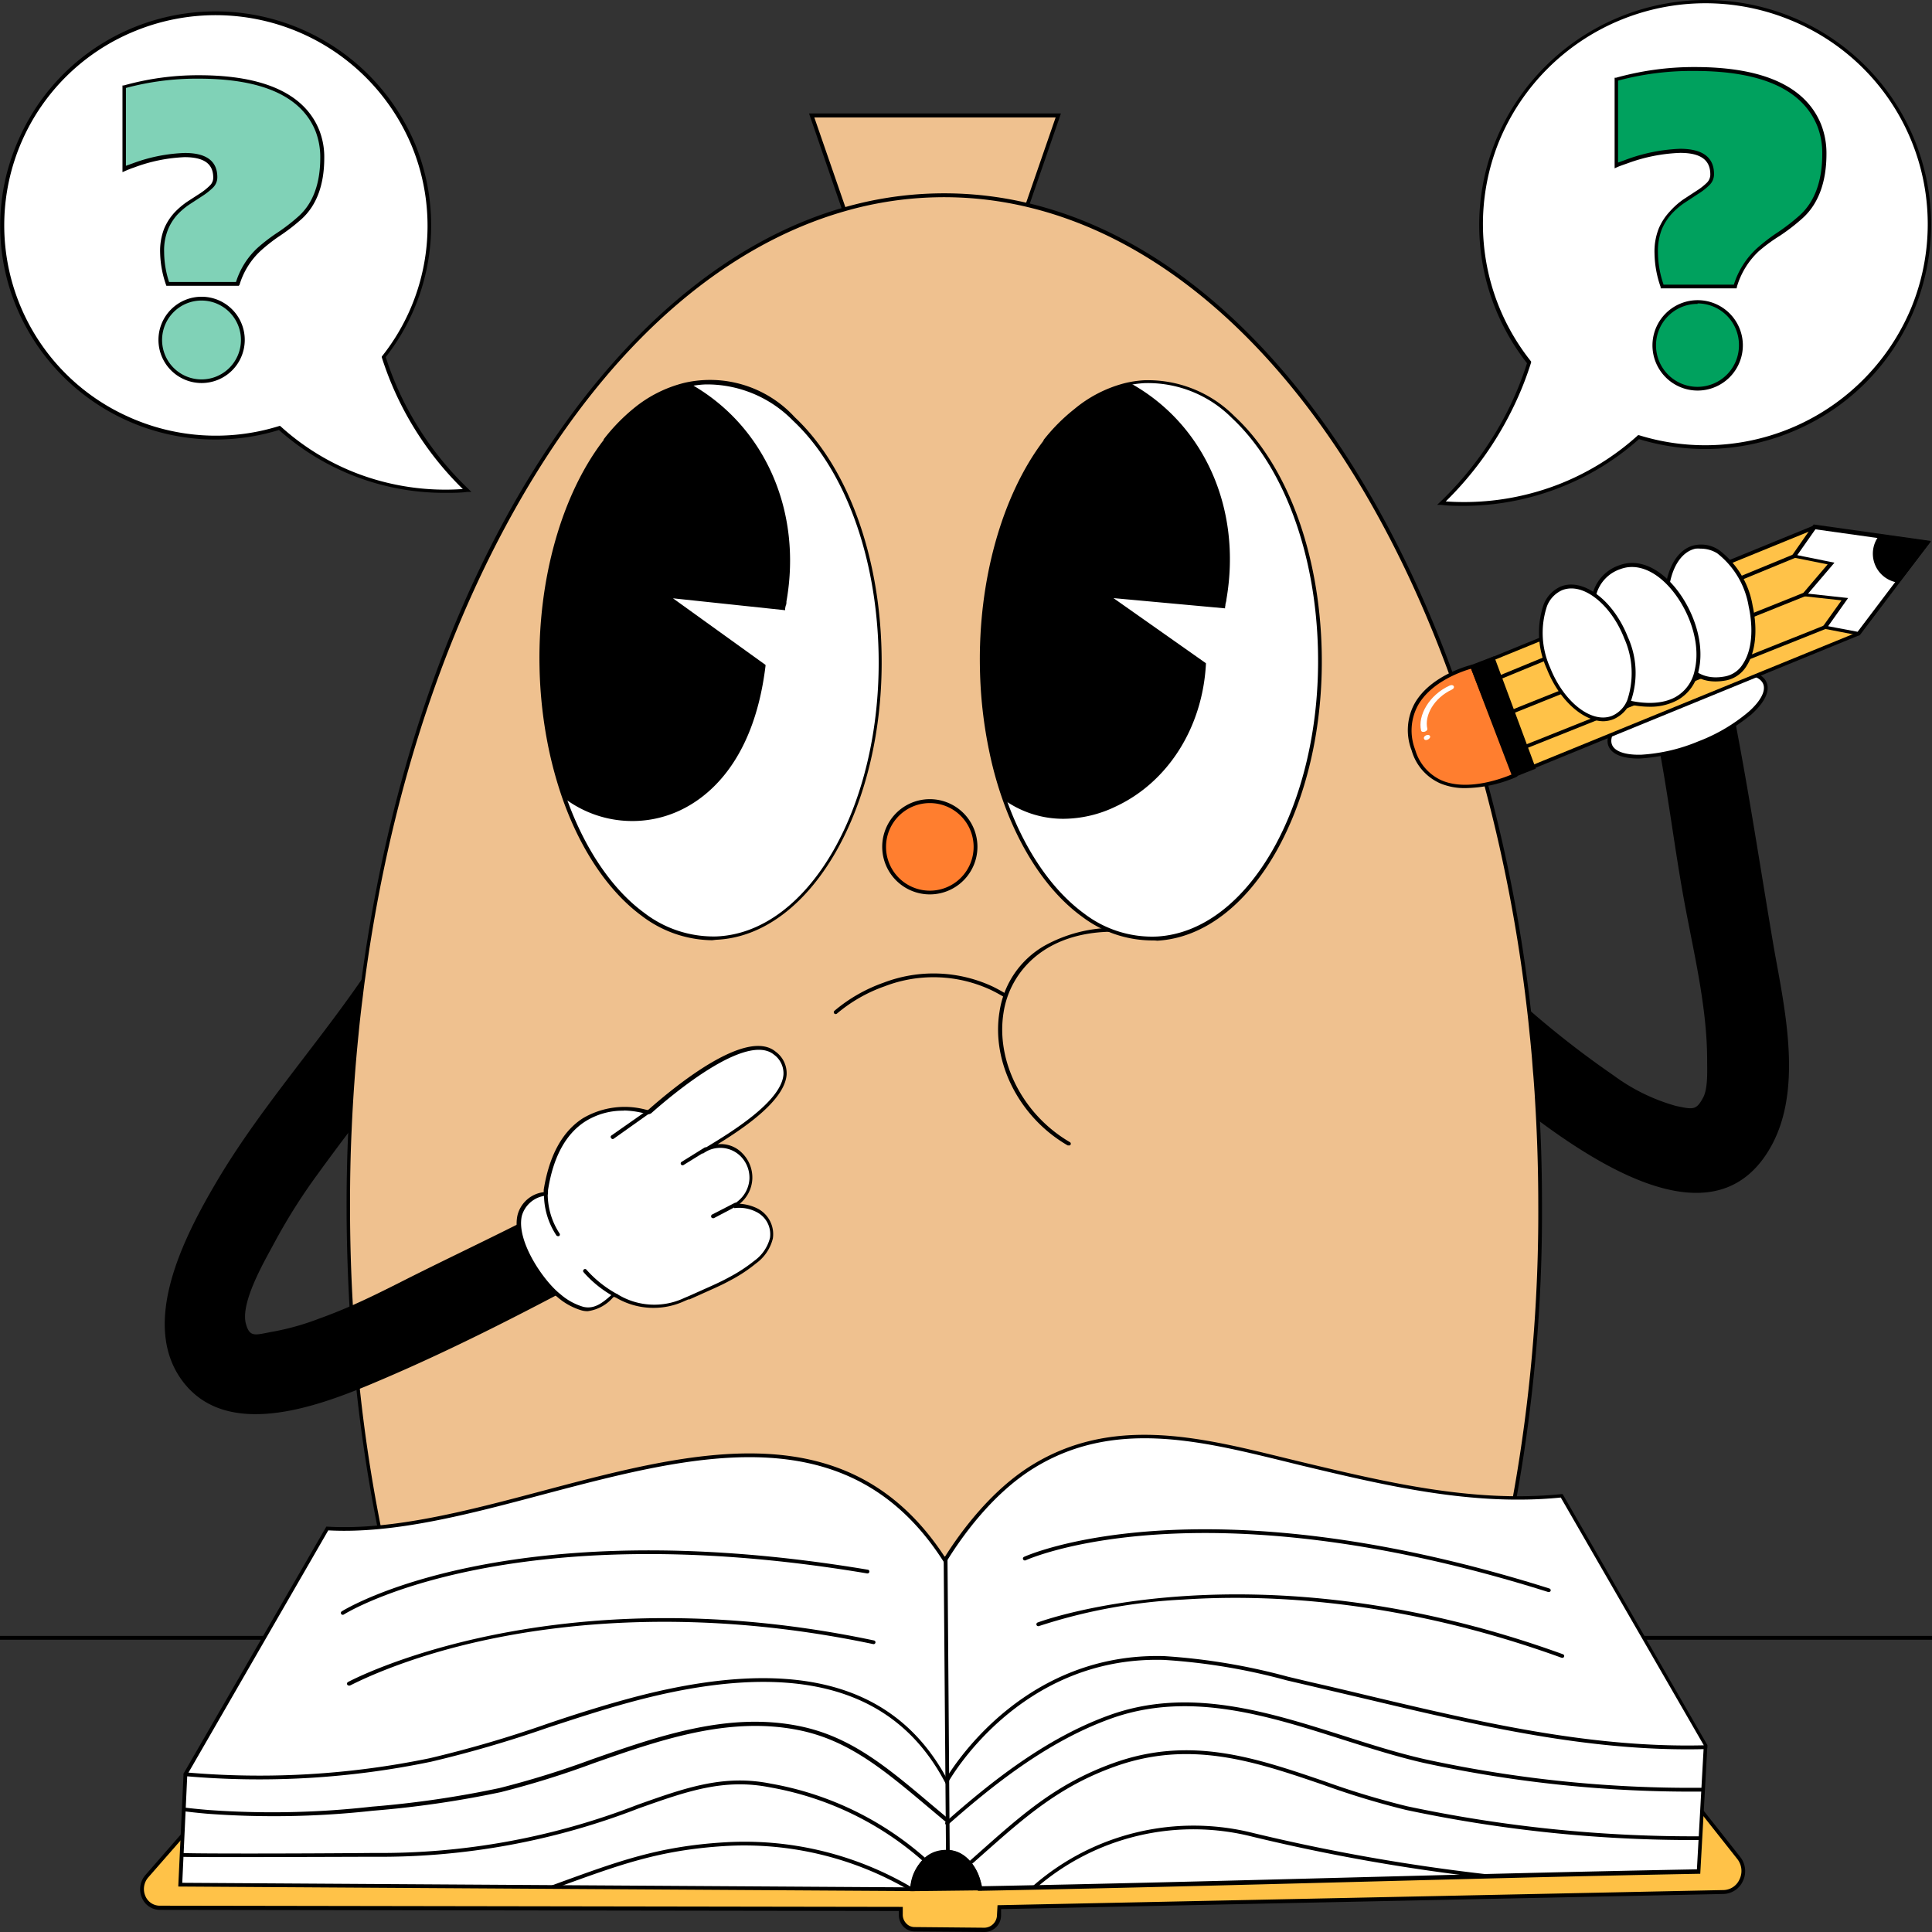 <?xml version="1.0" encoding="UTF-8"?> <svg xmlns="http://www.w3.org/2000/svg" viewBox="0 0 207.76 207.76"><rect x="0" y="0" width="207.76" height="207.76" fill="#333333" stroke="none"/><defs><style> .cls-1 { fill: #efc18f; } .cls-2 { fill: #fff; } .cls-3 { fill: #ff7e2f; } .cls-4 { fill: #ffc248; } .cls-5 { fill: #80d2b7; } .cls-6 { fill: #00a15e; } </style></defs><g id="Слой_2" data-name="Слой 2"><g id="Слой_1-2" data-name="Слой 1"><g><g><polygon class="cls-1" points="87.29 12.4 91.71 25.19 109.39 25.19 113.8 12.4 87.29 12.4"></polygon><path d="M109.53,25.39h-18L87,12.2h27.09ZM91.85,25h17.39l4.28-12.37H87.57Z"></path></g><g><path class="cls-1" d="M165.62,129.62a173.07,173.07,0,0,1-6.15,46.48H43.58a164.63,164.63,0,0,1-5.08-26.68q-.49-4.44-.76-9c-.2-3.56-.31-7.17-.31-10.81q0-4.05.18-8c.15-3.52.4-7,.74-10.43.14-1.37.29-2.73.47-4.08.07-.68.16-1.35.25-2,5.76-42.3,26.1-75.14,51.57-82.53a38.75,38.75,0,0,1,20-.47c19.19,4.63,35.63,23.66,45.41,50.43,1.38,3.78,2.63,7.73,3.73,11.8a164.24,164.24,0,0,1,4.62,24.21c.11.91.2,1.82.3,2.73.07.72.14,1.44.2,2.16s.12,1.33.16,2,.11,1.34.15,2c.07,1,.12,2,.17,3Q165.62,125,165.62,129.62Z"></path><path d="M159.62,176.3H43.43l0-.14a166.2,166.2,0,0,1-5.1-26.72c-.32-2.94-.57-6-.75-9-.2-3.57-.31-7.21-.31-10.82,0-2.72.06-5.42.18-8,.14-3.49.4-7,.74-10.44.14-1.37.29-2.74.46-4.09.08-.67.17-1.34.26-2,2.84-20.83,9.21-39.65,18.42-54.44S78.06,26,90.58,22.36a39,39,0,0,1,20.12-.48c18.88,4.56,35.48,23,45.55,50.56,1.39,3.81,2.65,7.79,3.74,11.82a165.5,165.5,0,0,1,4.62,24.24c.11.9.21,1.82.3,2.73.07.72.14,1.44.2,2.17s.12,1.33.17,2,.1,1.33.14,2c.07,1,.13,2,.17,3,.16,3,.23,6.08.23,9.2a172.48,172.48,0,0,1-6.16,46.54Zm-115.88-.4H159.31a172.2,172.2,0,0,0,6.11-46.28c0-3.11-.08-6.19-.23-9.18-.05-1-.11-2-.17-3-.05-.67-.09-1.34-.15-2s-.1-1.34-.16-2-.13-1.44-.21-2.16c-.09-.91-.18-1.82-.29-2.72a166.4,166.4,0,0,0-4.61-24.19c-1.09-4-2.35-8-3.73-11.78-10-27.44-26.52-45.78-45.27-50.3a38.54,38.54,0,0,0-19.91.47c-12.42,3.6-23.85,13.31-33,28.08S42.1,84.34,39.28,105.11c-.1.67-.18,1.34-.26,2-.17,1.35-.33,2.72-.46,4.08-.35,3.43-.6,6.93-.75,10.42-.12,2.6-.17,5.29-.17,8,0,3.6.1,7.24.31,10.8.18,3,.43,6,.75,9A165,165,0,0,0,43.74,175.9Z"></path></g></g><g><g><path d="M112.6,111.22a.21.21,0,0,1-.16-.08,17,17,0,0,0-5.87-4.68,14.62,14.62,0,0,0-11.43-.4A16.31,16.31,0,0,0,90,109a.2.2,0,0,1-.27-.3A16.83,16.83,0,0,1,95,105.68a15.06,15.06,0,0,1,11.75.41,17.78,17.78,0,0,1,6,4.79.21.21,0,0,1,0,.29A.21.21,0,0,1,112.6,111.22Z"></path><g><path class="cls-1" d="M114.91,123c-5-2.92-8.11-8.73-7.23-14.15,1-6.41,7.07-9.16,13.25-8.83"></path><path d="M114.91,123.17a.17.17,0,0,1-.1,0c-5.19-3-8.21-8.93-7.33-14.35a9.85,9.85,0,0,1,4.79-7.09,15.36,15.36,0,0,1,8.67-1.91.19.19,0,0,1,.19.21.2.2,0,0,1-.21.19c-8.52-.46-12.35,4.38-13,8.66-.85,5.26,2.08,11,7.13,13.94a.2.2,0,0,1,.07.28A.18.18,0,0,1,114.91,123.17Z"></path></g></g><g><g><g><path class="cls-2" d="M105.56,72a47.67,47.67,0,0,0,1,8.81,42.09,42.09,0,0,0,1.37,4.92c1.94,5.63,5,10.1,8.55,12.7a12.29,12.29,0,0,0,7.94,2.48c10-.57,17.88-14.43,17.5-31S133.11,40.47,123.07,41a12.75,12.75,0,0,0-2.13.33,13.69,13.69,0,0,0-5.29,2.74,19.59,19.59,0,0,0-3.26,3.4l0,0C108,53.26,105.34,62.16,105.56,72Z"></path><path d="M123.78,101.13a12.54,12.54,0,0,1-7.4-2.54c-3.62-2.61-6.68-7.15-8.63-12.79a39.53,39.53,0,0,1-1.37-5,47.59,47.59,0,0,1-1-8.85c-.21-9.45,2.34-18.64,6.84-24.57h0s0,0,0-.06A19.8,19.8,0,0,1,115.52,44a13.83,13.83,0,0,1,5.37-2.78,11.63,11.63,0,0,1,2.17-.33,13.13,13.13,0,0,1,9.68,3.86c5.64,5.21,9.15,14.65,9.39,25.24.38,16.62-7.56,30.6-17.69,31.17C124.22,101.13,124,101.13,123.78,101.13ZM112.51,47.68c-4.44,5.9-7,15-6.74,24.32h0a46.72,46.72,0,0,0,1,8.76,42.58,42.58,0,0,0,1.36,4.91c1.92,5.56,4.93,10,8.48,12.59a12,12,0,0,0,7.81,2.45c9.92-.56,17.68-14.36,17.31-30.76-.24-10.49-3.7-19.81-9.26-25a12.74,12.74,0,0,0-9.39-3.75,11.47,11.47,0,0,0-2.09.31,13.64,13.64,0,0,0-5.21,2.7,20.08,20.08,0,0,0-3.23,3.38Zm0,0v0Z"></path></g><g><path d="M105.56,72a47.67,47.67,0,0,0,1,8.81,42.09,42.09,0,0,0,1.37,4.92c8,6,20.73-1.17,21.44-14.24l-10.47-7.41,12.61,1.15c0-.25.1-.5.14-.75,1.72-9.9-2.65-18.92-10.28-23.1a15.5,15.5,0,0,0-5.94,3.07,21.52,21.52,0,0,0-3,3.06l0,0C108,53.26,105.34,62.16,105.56,72Z"></path><path d="M114.41,88.05a10.92,10.92,0,0,1-6.59-2.15l0,0,0-.06a39.53,39.53,0,0,1-1.37-5,47.59,47.59,0,0,1-1-8.85c-.21-9.45,2.34-18.64,6.84-24.57h0s0,0,0-.06a22.29,22.29,0,0,1,3.06-3.08,15.71,15.71,0,0,1,6-3.11l.08,0,.06,0c8,4.39,12.09,13.54,10.39,23.31,0,.15-.06.31-.09.46s0,.2-.05.3l0,.18-12-1.1,9.94,7v.11c-.37,6.81-4.08,12.67-9.68,15.29A13.06,13.06,0,0,1,114.41,88.05Zm-6.3-2.44a11.26,11.26,0,0,0,11.62.81c5.43-2.54,9-8.22,9.44-14.83l-11-7.78L131.35,65l0-.12c0-.15.06-.29.08-.44,1.66-9.58-2.3-18.54-10.11-22.86a15.52,15.52,0,0,0-5.79,3,21.57,21.57,0,0,0-3,3l0,0c-4.44,5.9-7,15-6.74,24.32h0a46.72,46.72,0,0,0,1,8.76A41.55,41.55,0,0,0,108.11,85.61Zm4.43-38v0Z"></path></g></g><g><g><path class="cls-2" d="M58.25,71.78a46.85,46.85,0,0,0,1,8.81,42.26,42.26,0,0,0,1.36,4.93c1.93,5.65,4.94,10.15,8.54,12.79a12.46,12.46,0,0,0,7.94,2.59c10.06-.43,17.94-14.17,17.6-30.68S85.91,40.68,75.85,41.11a12.56,12.56,0,0,0-2.13.3,13.51,13.51,0,0,0-5.31,2.66,19.72,19.72,0,0,0-3.27,3.36s0,0,0,0C60.77,53.11,58.05,62,58.25,71.78Z"></path><path d="M76.58,101.11A12.69,12.69,0,0,1,69,98.48c-3.61-2.66-6.67-7.23-8.61-12.89a43.46,43.46,0,0,1-1.37-5,47.57,47.57,0,0,1-1-8.84c-.2-9.44,2.38-18.58,6.9-24.44,0,0,0,0,0-.07a20.23,20.23,0,0,1,3.28-3.37,13.77,13.77,0,0,1,5.39-2.7,12.35,12.35,0,0,1,11.88,3.7c5.63,5.28,9.12,14.74,9.33,25.31.35,16.59-7.63,30.44-17.79,30.88ZM65.26,47.6c-4.46,5.82-7,14.85-6.81,24.18h0a46.92,46.92,0,0,0,1,8.77,40.67,40.67,0,0,0,1.35,4.91C62.7,91,65.71,95.55,69.26,98.15a12.22,12.22,0,0,0,7.81,2.55c9.94-.43,17.75-14.1,17.41-30.47-.22-10.46-3.66-19.81-9.21-25a12.93,12.93,0,0,0-9.41-3.89,11.43,11.43,0,0,0-2.09.29,13.37,13.37,0,0,0-5.23,2.62,19,19,0,0,0-3.24,3.33Zm0,0,0,0Z"></path></g><g><path d="M58.25,71.78a46.85,46.85,0,0,0,1,8.81,42.26,42.26,0,0,0,1.36,4.93c6.77,5.37,19.41,3,21.51-13.92L71.64,64.05l12.62,1.33c0-.25.11-.5.14-.75,1.75-9.86-2.61-18.93-10.25-23.2a15.39,15.39,0,0,0-6,3,21.77,21.77,0,0,0-3.06,3s0,0,0,0C60.77,53.11,58.05,62,58.25,71.78Z"></path><path d="M68,88.29a12.1,12.1,0,0,1-7.52-2.61l0,0,0-.06a43.46,43.46,0,0,1-1.37-5,47.57,47.57,0,0,1-1-8.84c-.2-9.44,2.38-18.58,6.9-24.44a.21.21,0,0,1,0-.07,22.44,22.44,0,0,1,3.07-3,15.55,15.55,0,0,1,6-3l.08,0,.06,0c8,4.49,12.08,13.68,10.35,23.41,0,.15,0,.31-.08.46l-.06.29,0,.19L72.37,64.34l9.95,7.16v.12C81,82.42,75.63,86.14,72.57,87.39A12,12,0,0,1,68,88.29ZM60.77,85.4A11.72,11.72,0,0,0,72.42,87c3-1.22,8.14-4.83,9.47-15.33l-11-7.92,13.2,1.38a.52.52,0,0,1,0-.11c0-.15.06-.3.08-.44,1.69-9.54-2.26-18.54-10.08-23a15.38,15.38,0,0,0-5.8,2.93,21.8,21.8,0,0,0-3,3l0,0c-4.46,5.82-7,14.85-6.81,24.18h0a46.92,46.92,0,0,0,1,8.77A42.12,42.12,0,0,0,60.77,85.4Zm4.52-37.84,0,0Z"></path></g></g></g><g><path class="cls-3" d="M104.91,91.07A4.91,4.91,0,1,1,100,86.16,4.91,4.91,0,0,1,104.91,91.07Z"></path><path d="M100,96.18a5.12,5.12,0,1,1,5.11-5.11A5.12,5.12,0,0,1,100,96.18Zm0-9.82a4.71,4.71,0,1,0,4.7,4.71A4.71,4.71,0,0,0,100,86.36Z"></path></g></g><g><g><path d="M190.34,123.48c-5.36,9.25-16.34,3.39-25-3.06-.18-4-.51-8-1-11.91a100.63,100.63,0,0,0,9.17,7.13,20.62,20.62,0,0,0,6.72,3.29c1.86.39,2.18.48,2.93-.92.52-1,.42-2.91.42-4,0-5.76-1.47-11.65-2.5-17.29s-1.72-11.53-2.85-17.25c-1-5.39,7.12-8.21,8.19-2.78,1.65,8.4,2.91,16.87,4.35,25.31C191.94,108.58,193.93,117.29,190.34,123.48Z"></path><g><path class="cls-2" d="M189.79,73.48c.69,1.71-2.48,4.59-7.08,6.43s-8.87,2-9.55.24,2.49-4.58,7.08-6.42S189.11,71.78,189.79,73.48Z"></path><path d="M176.21,81.57c-1.74,0-2.89-.47-3.24-1.34s.21-2.11,1.62-3.39a19,19,0,0,1,5.57-3.3c4.77-1.91,9.09-2,9.82-.13h0c.37.91-.21,2.11-1.61,3.39a21.21,21.21,0,0,1-11.89,4.76Zm10.56-9.09a18.38,18.38,0,0,0-6.45,1.44,18.8,18.8,0,0,0-5.46,3.22c-1.25,1.14-1.8,2.21-1.51,2.94s1.43,1.12,3.12,1.08a18.81,18.81,0,0,0,6.17-1.44,18.59,18.59,0,0,0,5.46-3.23c1.25-1.13,1.8-2.2,1.51-2.93h0C189.32,72.84,188.26,72.48,186.77,72.48Z"></path></g><g><g><g><path class="cls-4" d="M161.74,83.73l-4.28-11.67,9.41-3.85,3.93-1.61,2.75-1.12,21.57-8.83,7.13,1,5,.7-3.08,4.08h0l-4.3,5.69-21.94,9-2.74,1.12-3.93,1.61Z"></path><path d="M161.62,84,157.2,72l37.9-15.51,12.5,1.76L200,68.29l0,0Zm-3.9-11.82,4.14,11.29L199.72,68l7.14-9.45-11.71-1.64Z"></path></g><g><g><polygon class="cls-2" points="195.12 56.65 192.93 59.79 196.92 60.59 194.06 63.95 198.4 64.42 196.24 67.43 199.85 68.12 207.24 58.35 195.12 56.65"></polygon><path d="M199.94,68.34l-4.05-.78,2.14-3-4.38-.48,2.89-3.39-3.95-.79,2.44-3.5,12.58,1.77Zm-3.35-1,3.17.6,7.1-9.39-11.64-1.63-1.95,2.78,4,.81-2.84,3.33,4.31.47Z"></path></g><g><path d="M202.25,57.65a2.93,2.93,0,0,0,1.9,4.78l3.08-4.08Z"></path><path d="M204.23,62.65l-.12,0a3.14,3.14,0,0,1-2-5.1l.07-.1,5.46.77Zm-1.89-4.78a3.06,3.06,0,0,0-.43,2.52,3,3,0,0,0,2.16,1.81l2.79-3.7Z"></path></g></g><path d="M158.28,74.29a.19.19,0,0,1-.18-.13.2.2,0,0,1,.11-.27l34.72-14.3a.21.21,0,1,1,.16.38l-34.73,14.3Z"></path><path d="M159.64,77.93a.2.2,0,0,1-.19-.12.21.21,0,0,1,.11-.27l34.58-13.87a.2.2,0,0,1,.26.11.21.21,0,0,1-.11.27L159.71,77.92Z"></path><path d="M160.92,81.75a.21.21,0,0,1-.19-.13.2.2,0,0,1,.12-.26l35.42-14.14a.21.21,0,0,1,.27.11.2.2,0,0,1-.11.26L161,81.73Z"></path></g><g><g><g><path class="cls-3" d="M158.32,71.67s-8.64,2-6.33,9,10.93,2.66,10.93,2.66Z"></path><path d="M157.6,84.75a6.81,6.81,0,0,1-2.7-.5,5.51,5.51,0,0,1-3.1-3.56,6,6,0,0,1,.3-5c1.72-3.11,6-4.16,6.17-4.2l.18,0,4.73,12-.17.09A14.29,14.29,0,0,1,157.6,84.75Zm.6-12.84c-.81.23-4.3,1.34-5.75,4a5.68,5.68,0,0,0-.27,4.7,5.17,5.17,0,0,0,2.87,3.32c2.89,1.22,6.76-.32,7.61-.69Z"></path></g><g><path class="cls-2" d="M153.49,78.36c-.33-1.4.69-3.29,2.65-4.21.41-.2.18-.62-.24-.43-2.22,1-3.46,3.24-3.08,4.84C152.89,78.86,153.56,78.66,153.49,78.36Z"></path><path class="cls-2" d="M153.77,79.14c-.15-.27-.78,0-.63.32S153.92,79.41,153.77,79.14Z"></path></g></g><g><polygon points="160.55 70.79 164.9 82.49 162.79 83.37 158.32 71.69 160.55 70.79"></polygon><path d="M162.67,83.64l-4.61-12.07,2.61-1,4.49,12.08ZM158.58,71.8l4.32,11.3,1.74-.72-4.21-11.32Z"></path></g></g></g><g><g><path class="cls-2" d="M188.24,65.17c-.86-4-3.53-6.88-6-6.35s-3.68,4.22-2.81,8.25,2.63,6.58,6.11,5.89C188,72.47,189.11,69.2,188.24,65.17Z"></path><path d="M184.47,73.28c-2.6,0-4.3-2-5.19-6.16s.44-8,3-8.5a3.44,3.44,0,0,1,2.63.57,9.44,9.44,0,0,1,3.56,5.93h0c.57,2.64.32,5-.67,6.53a3.35,3.35,0,0,1-2.14,1.51A6,6,0,0,1,184.47,73.28ZM182.87,59a3.29,3.29,0,0,0-.54,0c-2.3.51-3.5,4.1-2.65,8,.95,4.45,2.87,6.33,5.87,5.73a2.86,2.86,0,0,0,1.88-1.34c.94-1.41,1.16-3.68.61-6.21h0a9.11,9.11,0,0,0-3.38-5.68A3.34,3.34,0,0,0,182.87,59Z"></path></g><g><path class="cls-2" d="M175,75.42s6.2,1.85,7.44-3.35S178.64,59.26,174.16,61C167.14,63.62,175,75.42,175,75.42Z"></path><path d="M177.39,76a9.67,9.67,0,0,1-2.47-.33l-.07,0,0-.07c-.2-.3-4.94-7.5-3.51-12a4.41,4.41,0,0,1,2.79-2.81c1.57-.59,3.33-.14,4.95,1.29,2.43,2.13,4.43,6.48,3.58,10.06a4.64,4.64,0,0,1-2.18,3.1A6.12,6.12,0,0,1,177.39,76Zm-2.28-.7c.47.12,3.17.76,5.13-.38a4.23,4.23,0,0,0,2-2.84c.82-3.44-1.11-7.61-3.45-9.67-1.5-1.32-3.11-1.75-4.54-1.21a4,4,0,0,0-2.54,2.56C170.39,67.76,174.64,74.52,175.11,75.25Z"></path></g><g><path class="cls-2" d="M174.88,68.59c-1.51-3.84-4.61-6.22-6.92-5.32s-3,4.74-1.43,8.58,4.62,6.22,6.93,5.32S176.4,72.43,174.88,68.59Z"></path><path d="M172.44,77.56c-2.22,0-4.77-2.27-6.1-5.63A9.4,9.4,0,0,1,166,65a3.47,3.47,0,0,1,1.87-1.94c2.4-.93,5.63,1.5,7.18,5.44h0a9.33,9.33,0,0,1,.33,6.9,3.5,3.5,0,0,1-1.87,1.94A3.14,3.14,0,0,1,172.44,77.56ZM169,63.28a2.65,2.65,0,0,0-1,.18,3.09,3.09,0,0,0-1.64,1.72,9.1,9.1,0,0,0,.33,6.6c1.47,3.72,4.46,6.06,6.66,5.2A3.07,3.07,0,0,0,175,75.26a9.15,9.15,0,0,0-.33-6.6C173.43,65.46,171,63.28,169,63.28Z"></path></g></g></g><g><path d="M65.33,136.35c-8,4.32-16.28,8.62-24.64,12.16-.68.29-1.41.6-2.18.9-6,2.4-14.46,4.89-18.82-.81-4.73-6.18.1-15.54,3.43-21.23,4.54-7.78,10.68-14.64,15.79-22.06l.17-.23c-.74,5.37-1.23,10.89-1.46,16.52q-1.77,2.33-3.48,4.69a62.58,62.58,0,0,0-4.62,7.32c-1,1.88-3.72,6.45-3.07,8.77.44,1.57,1.08,1.13,3.17.77a27.67,27.67,0,0,0,4.72-1.36c1.15-.41,2.29-.87,3.41-1.36,1.82-.8,3.61-1.69,5.39-2.59,5.92-3,12-5.78,17.82-8.94C65.86,126.25,70.22,133.71,65.33,136.35Z"></path><g><g><path class="cls-2" d="M81.2,135.66a15.87,15.87,0,0,1-2.76,1.82c-1.41.77-2.88,1.35-4.33,2-.17.08-.34.16-.51.22a7.78,7.78,0,0,1-7.3-.38.35.35,0,0,0-.42,0c-.95.82-1.91,1.69-3.27,1.36a6.81,6.81,0,0,1-2.55-1.41c-2.54-2-7.38-9.65-1.49-10.94,0,0,.08-.06.1-.11s0-.21,0-.3c1.67-10.45,9.54-8.77,10.84-8.41a.34.34,0,0,0,.32-.08c1.26-1.11,10.16-9,13.46-6.25,4.38,3.68-5.5,9.14-7.88,10.62a3.3,3.3,0,0,1,4.25.26,3.44,3.44,0,0,1-.28,5.18,3.76,3.76,0,0,1-.54.39,4.13,4.13,0,0,1,2.49.42,2.87,2.87,0,0,1,1.58,3A4.53,4.53,0,0,1,81.2,135.66Z"></path><path d="M63.2,141a2.39,2.39,0,0,1-.64-.08,7,7,0,0,1-2.62-1.44c-1.82-1.44-5-5.86-4.28-8.84a3.31,3.31,0,0,1,2.81-2.44s0-.07,0-.11,0-.1,0-.15c.59-3.68,2-6.26,4.2-7.68a8.85,8.85,0,0,1,6.89-.9.17.17,0,0,0,.14,0c3.12-2.76,10.64-8.84,13.72-6.26a2.88,2.88,0,0,1,1.17,2.47c-.22,2.79-4.58,5.73-7.42,7.48a3.19,3.19,0,0,1,2.63.94,3.7,3.7,0,0,1,1.1,2.82,3.64,3.64,0,0,1-1.36,2.64,5,5,0,0,1,1.88.49,3.1,3.1,0,0,1,1.69,3.24,4.68,4.68,0,0,1-1.82,2.69h0a16.17,16.17,0,0,1-2.8,1.84c-1,.55-2.08,1-3.11,1.47l-1.23.55-.12,0-.4.17a7.94,7.94,0,0,1-7.48-.41.15.15,0,0,0-.18,0l-.08.07A4.37,4.37,0,0,1,63.2,141Zm3.89-21.56a7.56,7.56,0,0,0-4.16,1.16c-2.1,1.35-3.45,3.84-4,7.4a.89.89,0,0,1,0,.15.68.68,0,0,0,0,.14c0,.17-.14.27-.25.29a3,3,0,0,0-2.56,2.16c-.63,2.69,2.32,7,4.13,8.42a6.57,6.57,0,0,0,2.47,1.37c1.21.29,2.09-.45,3-1.24l.08-.07a.56.56,0,0,1,.67,0,7.54,7.54,0,0,0,7.11.36l.38-.16.12-.05,1.23-.55c1-.45,2.08-.91,3.08-1.46a16.9,16.9,0,0,0,2.74-1.79h0a4.35,4.35,0,0,0,1.67-2.45,2.67,2.67,0,0,0-1.48-2.8,4,4,0,0,0-2.35-.4l-.12-.38a3.64,3.64,0,0,0,.5-.37,3.3,3.3,0,0,0,1.24-2.37,3.26,3.26,0,0,0-1-2.51,3.1,3.1,0,0,0-4-.23l-.22-.34h0l.65-.39c2.39-1.45,8-4.83,8.23-7.77a2.48,2.48,0,0,0-1-2.13c-2.92-2.45-10.81,4.15-13.16,6.23a.56.56,0,0,1-.54.14A9.6,9.6,0,0,0,67.09,119.42Z"></path></g><g><path class="cls-2" d="M66.21,139.29a12,12,0,0,1-3.32-2.66"></path><path d="M66.21,139.49a.13.13,0,0,1-.08,0,12.16,12.16,0,0,1-3.39-2.7.21.21,0,0,1,.29-.29,12.23,12.23,0,0,0,3.26,2.62.2.2,0,0,1-.08.39Z"></path></g><g><path class="cls-2" d="M60,132.73a7.81,7.81,0,0,1-1.3-4.48"></path><path d="M60,132.93a.2.2,0,0,1-.16-.07,8,8,0,0,1-1.34-4.61.2.2,0,1,1,.4,0,7.77,7.77,0,0,0,1.25,4.36.21.21,0,0,1,0,.29A.17.17,0,0,1,60,132.93Z"></path></g><path d="M73.4,125.31a.21.21,0,0,1-.17-.09.2.2,0,0,1,.07-.28l2.46-1.53a.2.2,0,0,1,.22.34l-2.47,1.53A.2.2,0,0,1,73.4,125.31Z"></path><path d="M76.67,131a.19.19,0,0,1-.18-.11.22.22,0,0,1,.08-.28L79,129.36a.2.2,0,0,1,.27.09.19.19,0,0,1-.08.27L76.76,131Z"></path><path d="M65.89,122.49a.19.19,0,0,1-.16-.09.19.19,0,0,1,0-.28l3.85-2.7a.2.2,0,0,1,.28,0,.2.2,0,0,1,0,.29L66,122.45A.19.19,0,0,1,65.89,122.49Z"></path></g></g></g><g><rect y="175.92" width="207.76" height="0.41"></rect><g><g><path class="cls-4" d="M22,194.67l-6.19,7.09a2,2,0,0,0,1.4,3.42l79.67.12,0,.56a1.52,1.52,0,0,0,1.48,1.63l7.52.07a1.57,1.57,0,0,0,1.55-1.53l0-.89,77.89-1.63a2.26,2.26,0,0,0,1.64-3.65l-4.86-6.15Z"></path><path d="M105.85,207.76h0l-7.51-.06a1.67,1.67,0,0,1-1.2-.53,1.82,1.82,0,0,1-.48-1.32l0-.35-79.46-.12a2.09,2.09,0,0,1-1.92-1.26,2.32,2.32,0,0,1,.37-2.5l6.24-7.15H22l160.22-1,4.92,6.22a2.47,2.47,0,0,1,.28,2.6,2.36,2.36,0,0,1-2.07,1.38l-77.7,1.63,0,.7A1.79,1.79,0,0,1,105.85,207.76ZM22.08,194.87l-6.12,7a1.9,1.9,0,0,0-.31,2.06,1.67,1.67,0,0,0,1.55,1l79.88.13,0,.77a1.35,1.35,0,0,0,.37,1,1.21,1.21,0,0,0,.9.4l7.52.07h0a1.38,1.38,0,0,0,1.34-1.34l.06-1.08,78.08-1.63a1.93,1.93,0,0,0,1.71-1.15,2.07,2.07,0,0,0-.23-2.18l-4.8-6.07Z"></path></g><g><path class="cls-2" d="M183.42,187.64,168,160.84c-9.48,1-18.88-1.27-28-3.45-9.58-2.3-19.68-5.38-28.91.34-3.72,2.31-7,6.22-9.4,10.05-15.36-24-45.06-2.16-66.41-3.44L19.94,190.78l-.55,11.89,78.7.49a3.86,3.86,0,0,1,3.94-4c1.75.11,3.18,2,3.33,3.88,25.76-.49,51.54-1.35,77.31-1.83Z"></path><path d="M98.28,203.36l-79.11-.49.57-12.15,0,0,15.35-26.55h.12c7.07.42,15.24-1.75,23.15-3.85,16.17-4.29,32.9-8.72,43.24,7.11,1.65-2.62,4.92-7.12,9.31-9.84,8.64-5.36,18-3.08,27-.87l2.06.5c9.08,2.17,18.48,4.42,27.94,3.45l.13,0,15.57,27-.77,13.83h-.19c-12.88.24-26,.59-38.65.92s-25.78.67-38.66.91h-.19v-.19c-.15-1.91-1.59-3.6-3.14-3.7a3.34,3.34,0,0,0-2.45.88,4.07,4.07,0,0,0-1.28,2.91Zm-78.68-.89,78.3.49a4.43,4.43,0,0,1,1.4-3,3.83,3.83,0,0,1,2.75-1c1.72.12,3.25,1.84,3.49,3.88,12.82-.24,25.86-.58,38.47-.91s25.64-.67,38.47-.91l.74-13.34-15.38-26.64c-9.49.95-18.87-1.29-27.94-3.46l-2.07-.51c-8.94-2.18-18.2-4.44-26.69.83-4.47,2.77-7.77,7.44-9.34,10l-.17.28-.18-.28c-10.17-15.9-26.84-11.47-43-7.2-7.89,2.1-16,4.26-23.15,3.87L20.14,190.84Z"></path></g><g><g><path d="M98.09,203.16l7.41-.08s-.62-3.87-3.57-3.94C98.41,199.05,98.09,203.16,98.09,203.16Z"></path><path d="M97.87,203.37l0-.23s.37-4.29,4-4.21c3.09.08,3.76,4.08,3.77,4.12l0,.23Zm3.95-4a3.14,3.14,0,0,0-2.95,1.87,5.66,5.66,0,0,0-.55,1.75l6.93-.08c-.19-.81-1-3.48-3.33-3.54Z"></path></g><path d="M101.93,199.43a.2.2,0,0,1-.2-.2l-.25-31.66a.2.2,0,0,1,.2-.2h0a.21.21,0,0,1,.21.2l.24,31.66a.2.2,0,0,1-.2.2Z"></path></g><g><g><path d="M101.85,196.26a.22.22,0,0,1-.15-.06.21.21,0,0,1,0-.29c4.86-4.29,10.75-9,17.61-11.47,8.52-3.07,17-.37,25.2,2.23,2.85.91,5.81,1.85,8.67,2.5a134.26,134.26,0,0,0,29.9,3.08.2.2,0,0,1,.2.21.21.21,0,0,1-.2.2,135.6,135.6,0,0,1-30-3.09c-2.88-.66-5.84-1.6-8.71-2.51-8.13-2.59-16.54-5.26-24.93-2.24-6.8,2.45-12.65,7.13-17.48,11.39A.19.19,0,0,1,101.85,196.26Z"></path><path d="M104.18,200.67a.2.2,0,0,1-.13-.35l1.31-1.16c4.65-4.13,8.32-7.38,14.33-9.55,8.3-3,15.31-.59,22.73,1.94a86.93,86.93,0,0,0,8.9,2.69,148.12,148.12,0,0,0,31.41,3.23.2.2,0,1,1,0,.4h0a148.34,148.34,0,0,1-31.5-3.23,87,87,0,0,1-8.94-2.71c-7.35-2.51-14.3-4.88-22.46-1.94-5.94,2.14-9.58,5.38-14.2,9.47l-1.31,1.16A.19.19,0,0,1,104.18,200.67Z"></path><path d="M111.3,203.09a.2.2,0,0,1-.14-.06.21.21,0,0,1,0-.29,26.24,26.24,0,0,1,23.62-5.62,206.58,206.58,0,0,0,25,4.42.2.2,0,0,1,.18.22.19.19,0,0,1-.22.18,204.39,204.39,0,0,1-25.06-4.43A25.81,25.81,0,0,0,111.45,203,.2.2,0,0,1,111.3,203.09Z"></path></g><g><path d="M101.86,195.94a.2.2,0,0,1-.13,0l-1.8-1.51c-4.83-4.07-8.64-7.28-14-8.37-7.56-1.54-15,1.06-22.15,3.57a96.44,96.44,0,0,1-9.93,3.09,108.72,108.72,0,0,1-13.77,2,96.83,96.83,0,0,1-17.68.33c-.85-.07-1.7-.16-2.51-.26a.2.2,0,0,1-.18-.22.2.2,0,0,1,.22-.18c.82.1,1.66.18,2.5.25A95.21,95.21,0,0,0,40,194.28a107.94,107.94,0,0,0,13.72-2,97.15,97.15,0,0,0,9.89-3.07c7.22-2.53,14.69-5.15,22.36-3.59,5.51,1.12,9.35,4.35,14.22,8.46l1.8,1.51a.19.19,0,0,1,0,.28A.18.18,0,0,1,101.86,195.94Z"></path><path d="M99.38,200.18a.19.19,0,0,1-.13-.05,33.61,33.61,0,0,0-16.42-7.92c-5-1-9,.43-14.16,2.26a76.72,76.72,0,0,1-28.43,5.2c-2,0-19.74.08-20.7,0a.22.22,0,0,1-.18-.23.21.21,0,0,1,.23-.18c.76.09,13.34.07,20.65,0a76.15,76.15,0,0,0,28.29-5.17c5.2-1.85,9.3-3.31,14.38-2.28a34,34,0,0,1,16.6,8,.21.21,0,0,1,0,.29A.23.23,0,0,1,99.38,200.18Z"></path><path d="M97.93,203.3a.16.16,0,0,1-.1,0,35.05,35.05,0,0,0-19.94-4.78c-7,.44-11.22,2-17.67,4.34l-.65.24a.2.2,0,0,1-.26-.12.2.2,0,0,1,.12-.26l.65-.24c6.49-2.36,10.77-3.93,17.79-4.36A35.41,35.41,0,0,1,98,202.93a.19.19,0,0,1,.07.27A.19.19,0,0,1,97.93,203.3Z"></path></g><path d="M101.8,192l-.18-.34C96.1,181.19,85,178.37,67.77,183.05c-3,.81-6,1.8-8.93,2.76a125.23,125.23,0,0,1-12.49,3.64A90.86,90.86,0,0,1,19.92,191a.21.21,0,0,1,0-.41,90.34,90.34,0,0,0,26.3-1.52,124.67,124.67,0,0,0,12.46-3.64c2.91-1,5.93-1.95,8.94-2.77,17.29-4.68,28.47-1.9,34.15,8.52,1.26-2.06,8.89-13.48,23.4-13.09a66.82,66.82,0,0,1,13.3,2.21l2.48.59q3.07.7,6.13,1.44c11.76,2.79,23.91,5.68,36.31,5.35a.22.22,0,0,1,.21.2.22.22,0,0,1-.2.21c-12.45.33-24.63-2.57-36.42-5.37l-6.12-1.44-2.49-.58a65.34,65.34,0,0,0-13.21-2.2c-15.62-.45-23.15,13.06-23.22,13.2Z"></path></g><g><path d="M166.55,171.2h-.06c-37.55-11.84-56-3.5-56.2-3.41a.21.21,0,0,1-.27-.1.2.2,0,0,1,.1-.27c.18-.09,18.77-8.5,56.49,3.4a.2.2,0,0,1,.14.25A.2.2,0,0,1,166.55,171.2Z"></path><path d="M168,178.27h-.07c-17.3-6.27-31.66-6.86-40.66-6.26a59,59,0,0,0-15.54,2.85.2.2,0,1,1-.15-.38c.23-.09,23.22-8.64,56.49,3.41a.2.2,0,0,1-.07.39Z"></path><path d="M36.86,173.65a.2.2,0,0,1-.11-.37c.17-.11,17.58-11,56.57-4.48a.2.2,0,0,1,.17.23.21.21,0,0,1-.24.17c-38.83-6.51-56.11,4.31-56.28,4.42A.2.2,0,0,1,36.86,173.65Z"></path><path d="M37.52,181.26a.22.22,0,0,1-.18-.1.21.21,0,0,1,.08-.28c.22-.12,22-11.77,56.57-4.47a.2.2,0,0,1-.09.39c-18-3.79-32.33-2.39-41.2-.54-9.61,2-15,5-15.08,5Z"></path></g></g></g><g><g><g><path class="cls-2" d="M44.47,15.62a23,23,0,0,0-30-12.5A22.75,22.75,0,0,0,2,32.87,23,23,0,0,0,30.05,46a26.63,26.63,0,0,0,20.18,6.71,34.15,34.15,0,0,1-9-14.38A22.65,22.65,0,0,0,44.47,15.62Z"></path><path d="M47.9,53A26.74,26.74,0,0,1,30,46.24,23.21,23.21,0,0,1,1.76,33a22.69,22.69,0,0,1,.06-17.57A23,23,0,0,1,14.43,2.93,23.28,23.28,0,0,1,44.66,15.54h0A23,23,0,0,1,41.48,38.4a33.81,33.81,0,0,0,2,4.89,34.26,34.26,0,0,0,6.9,9.3l.32.31-.45,0C49.47,53,48.69,53,47.9,53ZM30.1,45.79l.09.07a26.16,26.16,0,0,0,8.08,5,26.69,26.69,0,0,0,11.5,1.73,34.42,34.42,0,0,1-8.71-14.15l0-.11.07-.08A22.55,22.55,0,0,0,44.28,15.7h0A22.85,22.85,0,0,0,14.59,3.31a22.55,22.55,0,0,0-1,41.41A22.8,22.8,0,0,0,30,45.82Z"></path></g><g><path class="cls-5" d="M13.34,9.35a29.09,29.09,0,0,1,8-1.09Q31.77,8.26,34.1,14a7.73,7.73,0,0,1,.54,3c0,2.83-.78,5-2.34,6.4A20.56,20.56,0,0,1,30,25.17a18.33,18.33,0,0,0-2.14,1.64,8.21,8.21,0,0,0-2.3,3.72H18a10.85,10.85,0,0,1-.62-3.38,6.27,6.27,0,0,1,.42-2.49A5.72,5.72,0,0,1,18.91,23a8.39,8.39,0,0,1,1.38-1.17l1.39-.9a6.65,6.65,0,0,0,1.07-.84,1.36,1.36,0,0,0,.42-1c0-1.6-1.1-2.4-3.29-2.4a17.61,17.61,0,0,0-5.5,1.09c-.47.16-.82.29-1,.39Zm12.77,27.2a4.44,4.44,0,1,1-4.43-4.44A4.43,4.43,0,0,1,26.11,36.55Z"></path><path d="M21.68,41.19a4.64,4.64,0,1,1,4.64-4.64A4.64,4.64,0,0,1,21.68,41.19Zm0-8.87a4.24,4.24,0,1,0,4.23,4.23A4.24,4.24,0,0,0,21.68,32.32Zm4-1.59H17.89l-.05-.14a11.15,11.15,0,0,1-.62-3.44,6.57,6.57,0,0,1,.44-2.58,6,6,0,0,1,1.1-1.71,8.37,8.37,0,0,1,1.42-1.2l1.39-.9a6.6,6.6,0,0,0,1-.81,1.16,1.16,0,0,0,.36-.86c0-1.48-1-2.19-3.08-2.19A17.42,17.42,0,0,0,14.45,18a10.89,10.89,0,0,0-1,.39l-.28.12V9.19l.14,0a29.57,29.57,0,0,1,8.08-1.1c7,0,11.35,2,12.93,5.88a7.87,7.87,0,0,1,.55,3c0,2.88-.81,5.08-2.4,6.55a21.12,21.12,0,0,1-2.36,1.83A17.8,17.8,0,0,0,28,27a8.18,8.18,0,0,0-2.24,3.62Zm-7.5-.41h7.2a8.45,8.45,0,0,1,2.31-3.66A18.9,18.9,0,0,1,29.86,25a20,20,0,0,0,2.3-1.79c1.51-1.39,2.28-3.49,2.28-6.25a7.74,7.74,0,0,0-.52-2.88c-1.52-3.73-5.75-5.62-12.56-5.62a29.28,29.28,0,0,0-7.82,1v8.37l.78-.28a17.65,17.65,0,0,1,5.56-1.1c2.32,0,3.49.88,3.49,2.6a1.56,1.56,0,0,1-.48,1.14,7,7,0,0,1-1.1.87l-1.38.9a7.56,7.56,0,0,0-1.35,1.14,5.44,5.44,0,0,0-1,1.6,6,6,0,0,0-.41,2.41A10.5,10.5,0,0,0,18.18,30.32Z"></path></g></g><g><g><path class="cls-2" d="M161.06,15.11A24.2,24.2,0,0,1,192.52,2a23.89,23.89,0,0,1,13.2,31.24A24.17,24.17,0,0,1,176.2,47a28,28,0,0,1-21.19,7,36.25,36.25,0,0,0,7.28-9.82A34.75,34.75,0,0,0,164.44,39,23.76,23.76,0,0,1,161.06,15.11Z"></path><path d="M157.46,54.4c-.83,0-1.65,0-2.47-.11l-.45,0,.33-.31a36.39,36.39,0,0,0,7.24-9.77,35.33,35.33,0,0,0,2.1-5.15,24.06,24.06,0,0,1-3.34-24A24.43,24.43,0,0,1,192.6,1.79,24.1,24.1,0,0,1,193.69,46a24.4,24.4,0,0,1-17.44,1.22,28.15,28.15,0,0,1-8.53,5.22A28.52,28.52,0,0,1,157.46,54.4Zm-2-.48a28.1,28.1,0,0,0,12.11-1.82,27.69,27.69,0,0,0,8.49-5.22l.08-.08.11,0a24,24,0,0,0,29.27-13.68,23.69,23.69,0,0,0-13.08-31,24,24,0,0,0-31.2,13h0a23.66,23.66,0,0,0,3.35,23.68l.06.08,0,.1a34.88,34.88,0,0,1-2.16,5.31A36.28,36.28,0,0,1,155.47,53.92Z"></path></g><g><path class="cls-6" d="M173.79,8.52a30.86,30.86,0,0,1,8.43-1.15q10.92,0,13.38,6a8,8,0,0,1,.56,3.1q0,4.47-2.45,6.73a22.12,22.12,0,0,1-2.45,1.89A19.55,19.55,0,0,0,189,26.86a8.63,8.63,0,0,0-2.41,3.9h-7.87a11.31,11.31,0,0,1-.65-3.55,6.63,6.63,0,0,1,.44-2.61,5.94,5.94,0,0,1,1.13-1.74,8,8,0,0,1,1.45-1.23l1.45-.95a6.94,6.94,0,0,0,1.13-.88,1.44,1.44,0,0,0,.44-1.05q0-2.52-3.45-2.52a18.1,18.1,0,0,0-5.78,1.15c-.5.17-.87.3-1.1.4Zm13.42,28.57a4.66,4.66,0,1,1-4.66-4.66A4.66,4.66,0,0,1,187.21,37.09Z"></path><path d="M182.55,42a4.86,4.86,0,1,1,4.87-4.86A4.87,4.87,0,0,1,182.55,42Zm0-9.32A4.46,4.46,0,1,0,187,37.09,4.46,4.46,0,0,0,182.55,32.63Zm4.2-1.67h-8.17l0-.14a11.4,11.4,0,0,1-.66-3.61,6.75,6.75,0,0,1,.46-2.7,6.21,6.21,0,0,1,1.16-1.79A8.37,8.37,0,0,1,181,21.46l1.45-.95a6.46,6.46,0,0,0,1.09-.85,1.23,1.23,0,0,0,.38-.91c0-1.56-1.06-2.31-3.24-2.31A18.19,18.19,0,0,0,175,17.57c-.49.17-.86.3-1.08.4l-.29.13V8.36l.15,0a31.17,31.17,0,0,1,8.48-1.15c7.34,0,11.91,2.07,13.57,6.16a8.46,8.46,0,0,1,.58,3.18c0,3-.85,5.34-2.53,6.88a21.09,21.09,0,0,1-2.46,1.91A18.41,18.41,0,0,0,189.15,27a8.51,8.51,0,0,0-2.36,3.81Zm-7.87-.4h7.57a8.9,8.9,0,0,1,2.42-3.85A19.37,19.37,0,0,1,191.15,25a21.5,21.5,0,0,0,2.42-1.88c1.59-1.46,2.39-3.68,2.39-6.58a8,8,0,0,0-.54-3c-1.6-3.92-6-5.91-13.2-5.91A30.54,30.54,0,0,0,174,8.67v8.81l.83-.3A18.71,18.71,0,0,1,180.67,16c2.42,0,3.65.92,3.65,2.72a1.63,1.63,0,0,1-.5,1.19,6.79,6.79,0,0,1-1.16.91l-1.45.95a7.93,7.93,0,0,0-1.42,1.2,5.85,5.85,0,0,0-1.08,1.68,6.45,6.45,0,0,0-.42,2.53A10.82,10.82,0,0,0,178.88,30.56Z"></path></g></g></g></g></g></svg> 